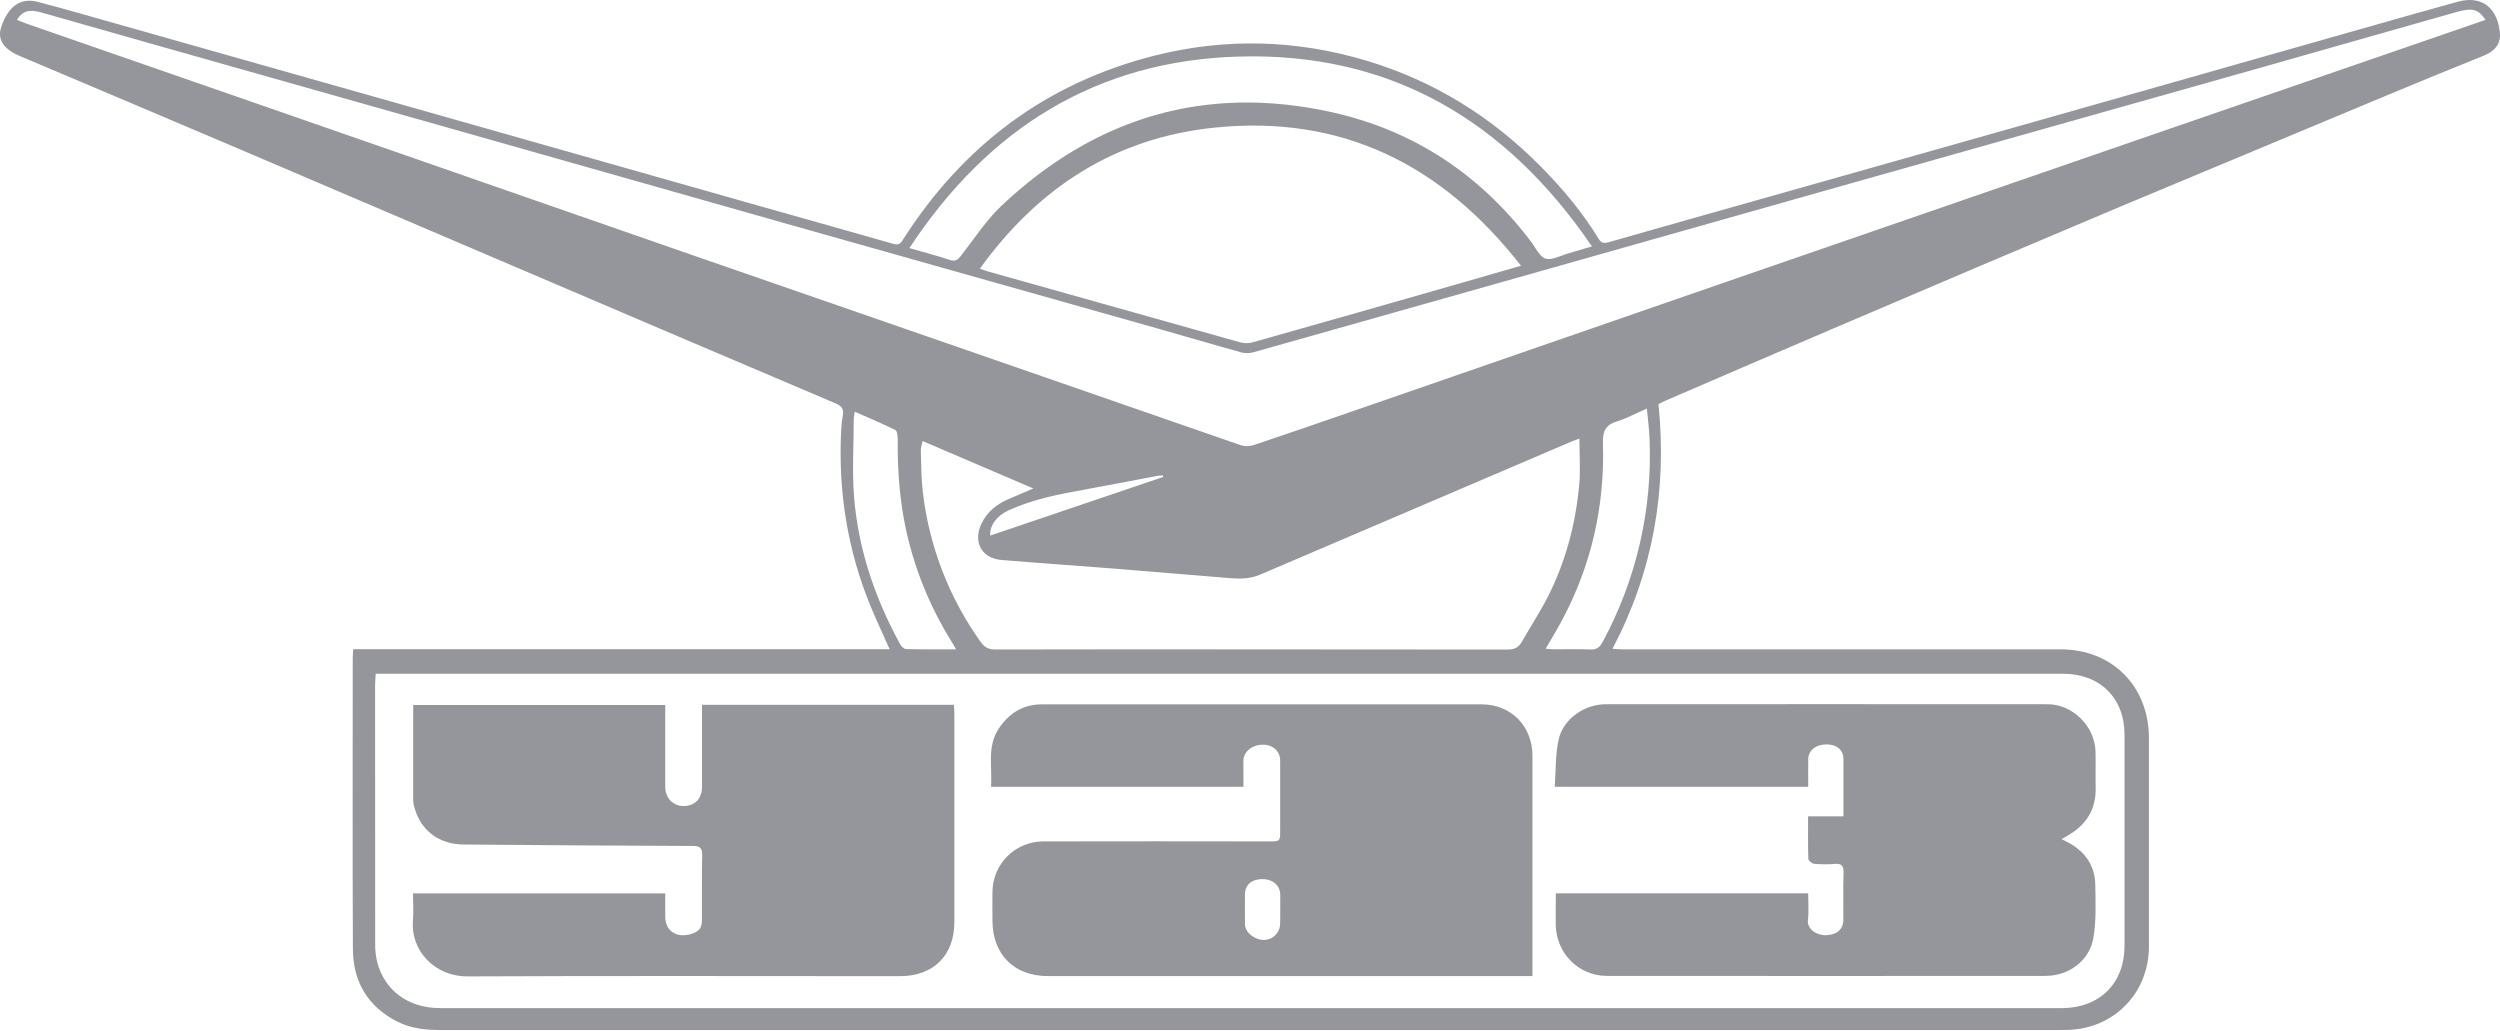 <?xml version="1.0" encoding="UTF-8"?> <svg xmlns="http://www.w3.org/2000/svg" width="160" height="66" viewBox="0 0 160 66" fill="none"> <path d="M22.606 41.55H56.939C56.5 40.566 56.074 39.67 55.7 38.755C54.225 35.158 53.639 31.409 53.835 27.533C53.847 27.213 53.882 26.894 53.942 26.579C54.034 26.133 53.812 25.96 53.438 25.8C46.711 22.943 39.986 20.077 33.264 17.203C27.243 14.637 21.224 12.066 15.205 9.491C10.552 7.512 5.898 5.539 1.243 3.574C0.221 3.14 -0.187 2.511 0.079 1.728C0.535 0.386 1.318 -0.174 2.432 0.124C4.271 0.609 6.103 1.137 7.928 1.654C13.827 3.324 19.724 4.994 25.62 6.663C33.089 8.783 40.559 10.902 48.029 13.019C51.072 13.882 54.118 14.731 57.159 15.603C57.454 15.688 57.596 15.641 57.762 15.38C61.599 9.348 66.921 5.326 73.88 3.562C78.417 2.415 82.945 2.536 87.429 3.875C91.768 5.17 95.49 7.487 98.659 10.707C100.04 12.109 101.292 13.609 102.317 15.289C102.503 15.594 102.696 15.576 102.985 15.493C106.435 14.509 109.888 13.531 113.342 12.559C119.101 10.931 124.861 9.302 130.621 7.673C137.235 5.797 143.849 3.918 150.462 2.037C152.736 1.396 155.007 0.738 157.288 0.112C158.955 -0.342 159.855 0.638 159.993 2.088C160.063 2.846 159.629 3.295 158.938 3.572C156.925 4.38 154.918 5.202 152.915 6.038C147.218 8.41 141.524 10.787 135.831 13.169C129.603 15.793 123.383 18.434 117.171 21.092C113.654 22.59 110.146 24.111 106.635 25.623C106.459 25.699 106.29 25.792 106.143 25.865C106.701 31.377 105.799 36.571 103.201 41.521C103.452 41.537 103.621 41.556 103.789 41.556C113.147 41.556 122.505 41.556 131.862 41.556C135.185 41.556 137.531 43.915 137.531 47.25C137.531 51.689 137.531 56.127 137.531 60.566C137.531 63.541 135.319 65.826 132.351 65.914C131.764 65.933 131.175 65.923 130.587 65.923C96.471 65.923 62.355 65.923 28.239 65.923C27.264 65.923 26.32 65.832 25.438 65.389C23.537 64.426 22.594 62.829 22.585 60.737C22.556 54.534 22.574 48.331 22.575 42.127C22.574 41.958 22.593 41.789 22.606 41.55ZM24.05 43.119C24.032 43.391 24.006 43.602 24.006 43.812C24.006 49.32 24.008 54.827 24.012 60.334C24.002 60.743 24.042 61.151 24.132 61.55C24.614 63.413 26.14 64.519 28.18 64.519H129.881C130.594 64.519 131.307 64.529 132.02 64.519C134.4 64.489 135.968 62.915 135.969 60.549C135.969 56.04 135.969 51.53 135.969 47.02C135.969 44.667 134.395 43.121 132.035 43.121H24.05V43.119ZM159.071 1.273C158.606 0.567 158.227 0.482 157.189 0.777C152.95 1.984 148.71 3.189 144.47 4.392C135.771 6.852 127.07 9.308 118.366 11.761C110.962 13.853 103.56 15.946 96.159 18.042C90.86 19.539 85.56 21.037 80.26 22.534C80.012 22.611 79.748 22.622 79.494 22.567C77.676 22.067 75.875 21.53 74.063 21.017C66.471 18.873 58.879 16.73 51.286 14.588C43.883 12.493 36.482 10.393 29.082 8.289C22.522 6.429 15.959 4.572 9.391 2.716C7.134 2.075 4.878 1.433 2.622 0.791C1.856 0.577 1.445 0.698 1.083 1.269C1.283 1.35 1.473 1.435 1.67 1.504C7.783 3.628 13.895 5.751 20.007 7.871C28.149 10.702 36.29 13.534 44.428 16.367C50.271 18.397 56.115 20.422 61.96 22.441C67.77 24.456 73.581 26.472 79.394 28.488C79.657 28.574 79.941 28.577 80.206 28.496C82.432 27.752 84.649 26.983 86.868 26.216C94.426 23.6 101.984 20.982 109.542 18.364C118.613 15.227 127.685 12.094 136.758 8.967C142.94 6.834 149.122 4.702 155.306 2.572L159.071 1.273ZM97.344 17.008C92.28 10.52 85.855 7.326 77.702 8.171C71.36 8.829 66.448 12.009 62.716 17.191C62.93 17.27 63.066 17.326 63.202 17.365C68.606 18.889 74.012 20.409 79.419 21.923C79.694 21.983 79.98 21.971 80.248 21.887C84.624 20.652 88.997 19.408 93.366 18.154C94.645 17.786 95.921 17.417 97.344 17.008ZM59.046 28.226C59.001 28.45 58.927 28.633 58.932 28.814C58.96 29.703 58.954 30.597 59.059 31.479C59.461 34.94 60.733 38.242 62.757 41.079C63.018 41.447 63.285 41.569 63.719 41.568C69.367 41.555 75.016 41.553 80.664 41.561C85.941 41.561 91.215 41.565 96.486 41.572C96.914 41.572 97.184 41.445 97.39 41.085C97.955 40.098 98.582 39.144 99.093 38.131C100.207 35.916 100.83 33.545 101.066 31.086C101.161 30.105 101.082 29.108 101.082 28.069C100.918 28.13 100.739 28.19 100.565 28.264C93.926 31.095 87.289 33.932 80.655 36.774C80.013 37.053 79.381 37.052 78.73 37.001C76.246 36.805 73.764 36.586 71.28 36.389C68.885 36.199 66.487 36.039 64.093 35.838C62.818 35.731 62.263 34.685 62.809 33.524C63.171 32.754 63.782 32.27 64.543 31.945L66.133 31.261L59.046 28.226ZM58.202 15.877C59.164 16.155 59.991 16.367 60.795 16.636C61.14 16.75 61.291 16.636 61.491 16.383C62.346 15.289 63.111 14.095 64.111 13.153C70.109 7.504 77.173 5.387 85.254 7.185C90.482 8.349 94.724 11.168 97.974 15.447C98.273 15.841 98.528 16.433 98.917 16.549C99.336 16.673 99.893 16.35 100.387 16.212C100.852 16.081 101.314 15.94 101.884 15.771C96.39 7.708 88.982 3.338 79.275 3.62C70.183 3.882 63.249 8.208 58.202 15.877ZM105.401 26.145C104.697 26.454 104.117 26.776 103.493 26.966C102.744 27.193 102.565 27.614 102.588 28.369C102.711 32.376 101.854 36.176 99.959 39.717C99.643 40.307 99.293 40.876 98.921 41.517C99.135 41.533 99.288 41.554 99.439 41.555C100.223 41.555 101.008 41.533 101.792 41.566C102.192 41.582 102.387 41.424 102.57 41.083C104.722 37.106 105.759 32.621 105.571 28.102C105.552 27.486 105.464 26.871 105.401 26.149V26.145ZM61.191 41.556C61.052 41.322 60.984 41.201 60.911 41.082C59.654 39.075 58.72 36.883 58.143 34.587C57.608 32.448 57.428 30.276 57.455 28.08C57.455 27.887 57.417 27.576 57.298 27.518C56.462 27.105 55.599 26.745 54.706 26.35C54.675 26.497 54.654 26.646 54.641 26.796C54.641 28.466 54.528 30.145 54.661 31.805C54.931 35.161 55.999 38.298 57.619 41.246C57.691 41.378 57.867 41.54 57.998 41.542C59.026 41.567 60.056 41.556 61.191 41.556ZM74.447 30.525C74.439 30.491 74.431 30.457 74.422 30.424C74.324 30.426 74.227 30.434 74.129 30.447C72.299 30.79 70.471 31.144 68.639 31.479C67.239 31.734 65.865 32.069 64.562 32.655C63.814 32.995 63.332 33.612 63.374 34.277L74.447 30.525Z" fill="#94969B"></path> <path d="M26.434 57.176H42.575C42.575 57.678 42.575 58.169 42.575 58.66C42.575 59.241 42.847 59.647 43.346 59.807C43.81 59.955 44.58 59.768 44.81 59.407C44.897 59.235 44.936 59.043 44.923 58.85C44.933 57.478 44.908 56.105 44.941 54.733C44.951 54.244 44.775 54.143 44.322 54.141C39.441 54.123 34.56 54.093 29.679 54.049C28.053 54.036 26.879 53.119 26.497 51.579C26.468 51.477 26.45 51.371 26.445 51.265C26.445 49.233 26.445 47.201 26.445 45.121H42.575V45.762C42.575 47.296 42.575 48.829 42.575 50.361C42.575 51.076 43.083 51.594 43.764 51.587C44.472 51.58 44.929 51.103 44.93 50.365C44.93 48.814 44.93 47.263 44.93 45.712V45.107H61.052C61.062 45.334 61.079 45.541 61.079 45.748C61.079 50.169 61.079 54.59 61.079 59.011C61.079 61.15 59.733 62.475 57.604 62.474C48.388 62.474 39.172 62.444 29.956 62.49C27.692 62.502 26.275 60.702 26.427 58.945C26.476 58.378 26.434 57.806 26.434 57.176Z" fill="#94969B"></path> <path d="M98.076 62.469H67.059C64.903 62.469 63.529 61.09 63.517 58.931C63.517 58.307 63.506 57.683 63.517 57.059C63.528 56.204 63.875 55.388 64.483 54.787C65.092 54.186 65.913 53.85 66.768 53.85C71.58 53.84 76.393 53.84 81.207 53.85C81.931 53.85 81.931 53.85 81.931 53.11C81.931 51.631 81.931 50.152 81.931 48.673C81.931 48.077 81.46 47.658 80.816 47.66C80.148 47.66 79.603 48.095 79.58 48.655C79.568 48.939 79.58 49.225 79.58 49.51C79.58 49.776 79.58 50.045 79.58 50.355H63.423C63.523 49.084 63.143 47.788 63.931 46.612C64.594 45.629 65.484 45.078 66.695 45.078C76.069 45.078 85.446 45.078 94.824 45.078C96.704 45.078 98.074 46.468 98.077 48.367C98.081 52.876 98.081 57.386 98.077 61.895L98.076 62.469ZM81.934 58.23C81.934 57.892 81.947 57.554 81.934 57.217C81.906 56.632 81.414 56.244 80.748 56.263C80.082 56.283 79.685 56.634 79.678 57.238C79.678 57.879 79.669 58.521 79.678 59.157C79.689 59.681 80.293 60.161 80.91 60.157C81.169 60.15 81.415 60.048 81.603 59.87C81.79 59.692 81.905 59.451 81.925 59.194C81.941 58.87 81.934 58.55 81.934 58.23Z" fill="#94969B"></path> <path d="M99.572 57.173H115.722C115.722 57.75 115.774 58.318 115.708 58.873C115.64 59.447 116.243 59.867 116.85 59.855C117.549 59.84 117.972 59.479 117.975 58.865C117.975 57.868 117.959 56.87 117.986 55.871C117.997 55.443 117.891 55.249 117.425 55.29C116.98 55.327 116.534 55.324 116.09 55.281C115.957 55.27 115.737 55.08 115.734 54.961C115.704 54.075 115.717 53.187 115.717 52.244H117.978V51.249C117.978 50.357 117.978 49.466 117.978 48.575C117.978 48.001 117.562 47.648 116.914 47.641C116.234 47.633 115.738 48.018 115.727 48.575C115.718 49.158 115.727 49.741 115.727 50.355H99.504C99.58 49.321 99.534 48.276 99.761 47.295C100.059 46 101.419 45.071 102.765 45.071C112.192 45.064 121.62 45.064 131.047 45.071C132.659 45.071 134.077 46.493 134.114 48.107C134.132 48.873 134.106 49.64 134.123 50.405C134.156 51.84 133.482 52.843 132.26 53.52C132.184 53.563 132.109 53.609 131.939 53.705C132.153 53.812 132.301 53.881 132.445 53.963C133.49 54.551 134.082 55.446 134.099 56.643C134.116 57.778 134.165 58.936 133.973 60.044C133.72 61.493 132.394 62.457 130.911 62.458C121.554 62.465 112.198 62.465 102.842 62.458C101.032 62.458 99.603 61.008 99.567 59.195C99.561 58.545 99.572 57.894 99.572 57.173Z" fill="#94969B"></path> </svg> 